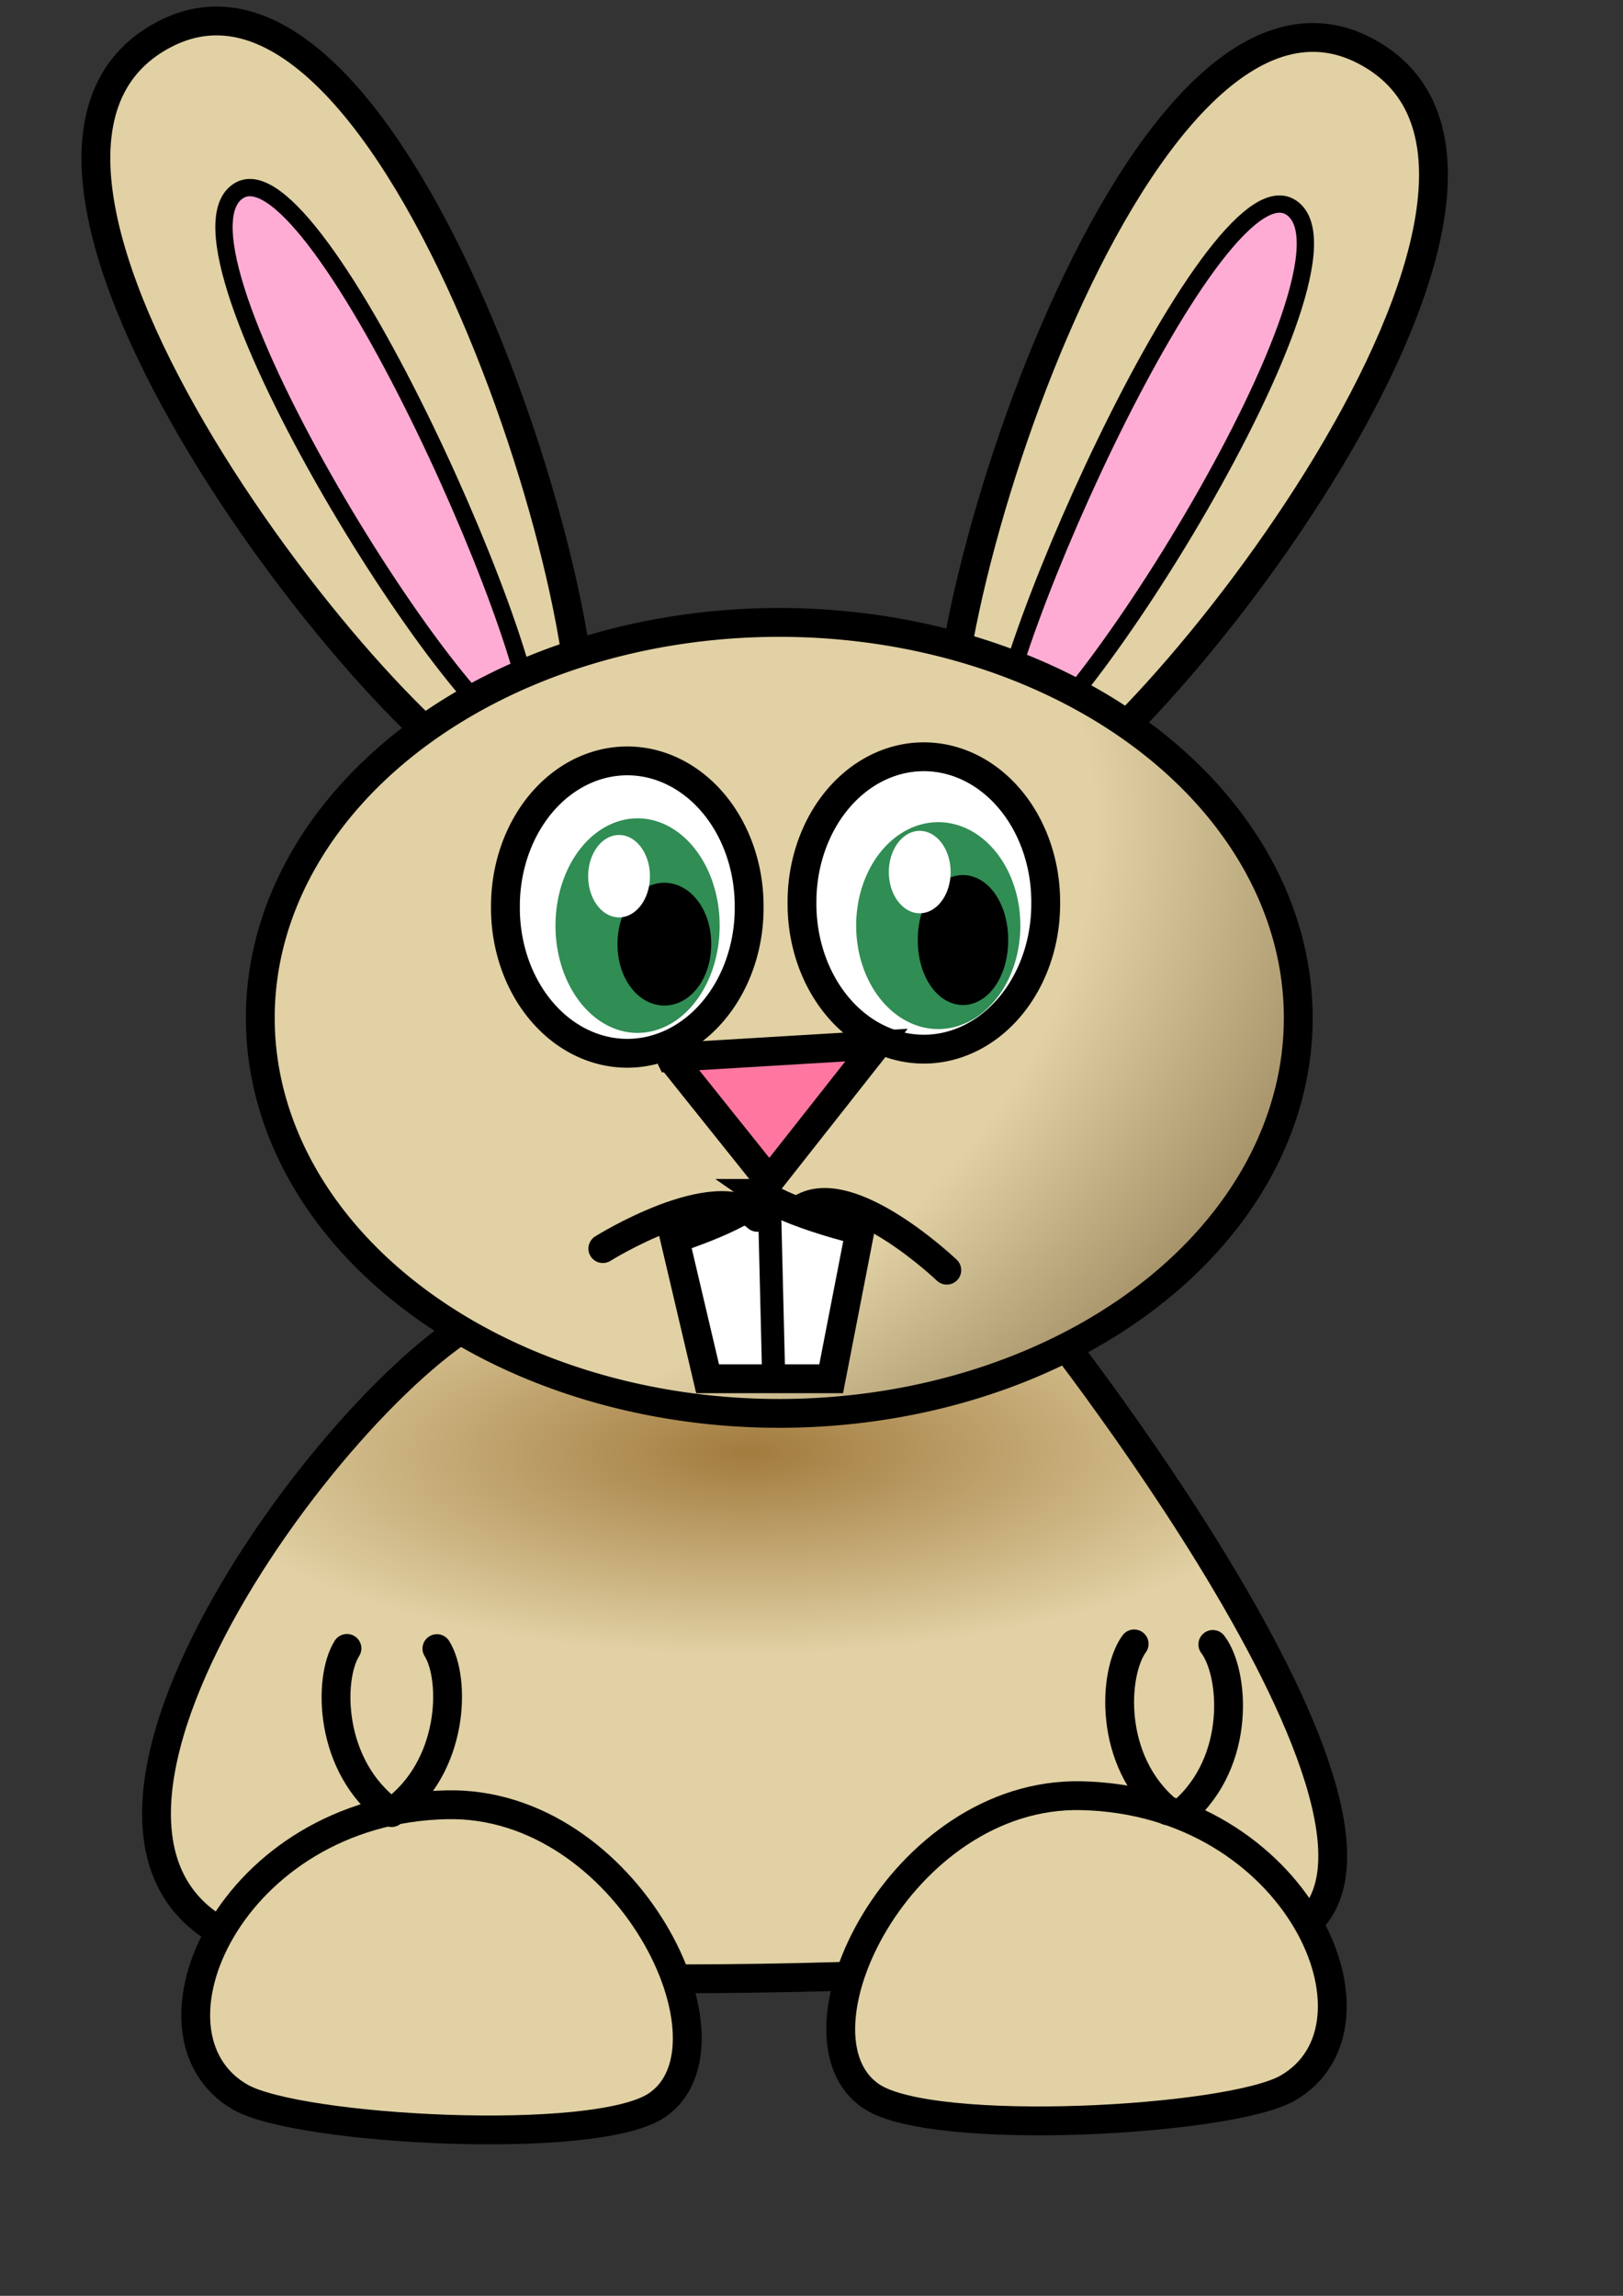 <?xml version="1.0"?><svg width="793.701" height="1122.52" xmlns="http://www.w3.org/2000/svg" xmlns:xlink="http://www.w3.org/1999/xlink">
 <rect width="100%" height="100%" fill="#333333" stroke="none"/>
 <title>Bunny</title>
 <defs>
  <linearGradient id="linearGradient42821">
   <stop stop-color="#e1d1a4" offset="0" id="stop42823"/>
   <stop stop-color="#e1d1a4" offset="0.659" id="stop42829"/>
   <stop stop-color="#9e8a61" offset="1" id="stop42825"/>
  </linearGradient>
  <linearGradient id="linearGradient41938">
   <stop stop-color="#a27b3e" offset="0" id="stop41940"/>
   <stop stop-color="#e1d1a4" offset="1" id="stop41942"/>
  </linearGradient>
  <linearGradient id="linearGradient21711">
   <stop stop-color="#8d5400" offset="0" id="stop21713"/>
   <stop stop-color="#ffbb00" offset="1" id="stop21715"/>
  </linearGradient>
  <linearGradient id="linearGradient19072">
   <stop stop-color="#000000" offset="0" id="stop19074"/>
   <stop stop-color="#000000" stop-opacity="0" offset="1" id="stop19076"/>
  </linearGradient>
  <linearGradient id="linearGradient12925">
   <stop stop-color="#ffc300" offset="0" id="stop12927"/>
   <stop stop-color="#000000" offset="0.29" id="stop12933"/>
   <stop stop-color="#7f5c00" offset="0.29" id="stop12939"/>
   <stop stop-color="#ffb800" offset="0.75" id="stop12935"/>
   <stop stop-color="#000000" offset="0.875" id="stop12937"/>
   <stop stop-color="#ffcb00" offset="1" id="stop12929"/>
  </linearGradient>
  <linearGradient y2="281.84" y1="234.649" xlink:href="#linearGradient19072" x2="94.444" x1="93.444" id="linearGradient19078" gradientUnits="userSpaceOnUse"/>
  <linearGradient y2="262.016" y1="320.46" xlink:href="#linearGradient21711" x2="261.796" x1="269.151" id="linearGradient21717" gradientUnits="userSpaceOnUse"/>
  <radialGradient xlink:href="#linearGradient41938" r="104.488" id="radialGradient41946" gradientUnits="userSpaceOnUse" gradientTransform="matrix(0.932,-6.835986e-3,2.466066e-3,0.336,31.007,361.887)" fy="511.812" fx="476.024" cy="511.812" cx="476.024"/>
  <radialGradient xlink:href="#linearGradient42821" r="92.5" id="radialGradient42827" gradientUnits="userSpaceOnUse" gradientTransform="matrix(0.517,1.261,-1.705,0.7,925.323,-391.222)" fy="421.4" fx="425.663" cy="421.4" cx="425.663"/>
 </defs>
 <g>
  <title>Layer 1</title>
  <g externalResourcesRequired="false" id="layer1">
   <path fill="#ffffff" fill-rule="evenodd" stroke-width="3" stroke-linecap="round" stroke-miterlimit="4" stroke-dashoffset="0" id="path33100" d="m276.143,315.576a8.571,11.071 0 1 1 -17.143,0a8.571,11.071 0 1 1 17.143,0z"/>
   <g externalResourcesRequired="false" transform="matrix(2.82 0 0 2.82 -975.227 -786.369)" id="g42831">
    <path fill="url(#radialGradient41946)" fill-rule="evenodd" stroke="#000000" stroke-width="5" stroke-miterlimit="4" id="path24346" d="m430.392,506.628c-26.428,12.857 -87.857,96.428 -39.285,110c31.809,8.888 141.631,5.24 173.571,-0.714c42.143,-7.858 -37.857,-108.572 -37.857,-108.572l-96.429,-0.714z"/>
    <g id="g39225">
     <path fill="#e1d1a4" fill-rule="evenodd" stroke="#000000" stroke-width="5" stroke-miterlimit="4" id="path36600" d="m445.821,413.342c7.875,-21.456 -31.273,-149.391 -71.429,-128.571c-42.157,21.858 39.286,125 60,131.428c0,0 10,-0.714 11.429,-2.857z"/>
     <path fill="#ffacd5" fill-rule="evenodd" stroke="#000000" stroke-width="3" stroke-miterlimit="4" id="path37477" d="m437.964,407.628c4.285,-10 -37.004,-104.14 -50.715,-95.714c-15.067,9.258 40.317,97.239 50.715,95.714z"/>
    </g>
    <g transform="matrix(-1 0 0 1 944.795 1.429)" id="g39229">
     <path fill="#e1d1a4" fill-rule="evenodd" stroke="#000000" stroke-width="5" stroke-miterlimit="4" id="path39231" d="m433.751,414.771c7.875,-21.456 -31.274,-149.392 -71.429,-128.572c-42.157,21.858 39.286,125 60,131.429c0,0 10,-0.714 11.429,-2.857z"/>
     <path fill="#ffacd5" fill-rule="evenodd" stroke="#000000" stroke-width="3" stroke-miterlimit="4" id="path39233" d="m425.893,409.056c4.286,-10 -37.003,-104.139 -50.714,-95.714c-15.067,9.259 40.317,97.24 50.714,95.714z"/>
    </g>
    <path fill="url(#radialGradient42827)" fill-rule="evenodd" stroke="#000000" stroke-width="5" stroke-linecap="round" stroke-miterlimit="4" stroke-dashoffset="0" id="path20834" d="m570.964,455.342a90,68.571 0 1 1 -180,0a90,68.571 0 1 1 180,0z"/>
    <path transform="rotate(-22.094 412.141 593.77)" fill="none" fill-opacity="0.75" fill-rule="evenodd" stroke="#000000" stroke-width="5" stroke-linecap="round" stroke-miterlimit="4" id="path39235" d="m413.821,593.77c-7.143,-11.429 -1.429,-25.714 3.571,-29.286"/>
    <path fill="#e1d1a4" fill-rule="evenodd" stroke="#000000" stroke-width="5" stroke-miterlimit="4" id="path21709" d="m459.678,643.914c15.6,-10.401 -5,-52.858 -36.429,-52.143c-37.42,0.85 -54.698,39.866 -35.714,50.714c10,5.714 61.429,8.571 72.143,1.429z"/>
    <path fill="#e1d1a4" fill-rule="evenodd" stroke="#000000" stroke-width="5" stroke-miterlimit="4" id="path23465" d="m496.951,642.342c-15.601,-10.4 5,-52.857 36.428,-52.143c37.421,0.851 54.698,39.867 35.714,50.715c-10,5.714 -61.428,8.571 -72.142,1.428z"/>
    <path fill="#ffffff" fill-rule="evenodd" stroke="#000000" stroke-width="5" stroke-linecap="round" stroke-miterlimit="4" stroke-dashoffset="0" id="path25221" d="m475.739,436.128a21.132,25.175 0 1 1 -42.263,0a21.132,25.175 0 1 1 42.263,0z"/>
    <path fill="#ffffff" fill-rule="evenodd" stroke="#000000" stroke-width="5" stroke-linecap="round" stroke-miterlimit="4" stroke-dashoffset="0" id="path26096" d="m527.167,435.413a21.132,25.175 0 1 1 -42.263,0a21.132,25.175 0 1 1 42.263,0z"/>
    <path fill="#ff77a1" fill-rule="evenodd" stroke="#000000" stroke-width="5" stroke-miterlimit="4" id="path26971" d="m462.107,462.199l35.714,-2.143l-18.571,23.571l-17.143,-21.429z"/>
    <path fill="#ffffff" fill-rule="evenodd" stroke="#000000" stroke-width="5" stroke-miterlimit="4" id="path27846" d="m477.821,485.77c-1.429,3.571 -15,7.857 -15,7.857l5.714,24.286l21.429,0l5,-25.714c0,0 -12.004,-2.848 -17.143,-6.429z"/>
    <path fill="none" fill-opacity="0.75" fill-rule="evenodd" stroke="#000000" stroke-width="4" stroke-miterlimit="4" id="path28721" d="m479.25,487.199l0.714,29.286"/>
    <path transform="rotate(169.804 484.821 488.141)" fill="none" fill-opacity="0.75" fill-rule="evenodd" stroke="#000000" stroke-width="5" stroke-linecap="round" stroke-miterlimit="4" id="path29596" d="m484.821,487.913c-9.286,3.571 -22.857,-15 -22.857,-15"/>
    <path transform="rotate(-158.156 477.249 489.713)" fill="none" fill-opacity="0.75" fill-rule="evenodd" stroke="#000000" stroke-width="5" stroke-linecap="round" stroke-miterlimit="4" id="path31344" d="m477.25,489.485c9.286,3.571 22.857,-15 22.857,-15"/>
    <path fill="#308d54" fill-rule="evenodd" stroke-width="3" stroke-linecap="round" stroke-miterlimit="4" stroke-dashoffset="0" id="path31346" d="m470.629,439.342a14.237,18.6 0 1 1 -28.475,0a14.237,18.6 0 1 1 28.475,0z"/>
    <path fill="#308d54" fill-rule="evenodd" stroke-width="3" stroke-linecap="round" stroke-miterlimit="4" stroke-dashoffset="0" id="path32221" d="m522.772,439.342a14.237,17.937 0 1 1 -28.475,0a14.237,17.937 0 1 1 28.475,0z"/>
    <path fill="#000000" fill-rule="evenodd" stroke="#000000" stroke-width="3" stroke-linecap="round" stroke-miterlimit="4" stroke-dashoffset="0" id="path32223" d="m467.657,442.556a6.622,9.034 0 1 1 -13.243,0a6.622,9.034 0 1 1 13.243,0z"/>
    <path fill="#000000" fill-rule="evenodd" stroke="#000000" stroke-width="3" stroke-linecap="round" stroke-miterlimit="4" stroke-dashoffset="0" id="path33098" d="m519.155,441.842a6.335,9.643 0 1 1 -12.669,0a6.335,9.643 0 1 1 12.669,0z"/>
    <path fill="#ffffff" fill-rule="evenodd" stroke-width="3" stroke-linecap="round" stroke-miterlimit="4" stroke-dashoffset="0" id="path35721" d="m458.535,430.77a5.357,7.143 0 1 1 -10.714,0a5.357,7.143 0 1 1 10.714,0z"/>
    <path fill="#ffffff" fill-rule="evenodd" stroke-width="3" stroke-linecap="round" stroke-miterlimit="4" stroke-dashoffset="0" id="path36596" d="m510.678,430.056a5.357,7.143 0 1 1 -10.714,0a5.357,7.143 0 1 1 10.714,0z"/>
    <path transform="rotate(22.414 415.284 593.77)" fill="none" fill-opacity="0.75" fill-rule="evenodd" stroke="#000000" stroke-width="5" stroke-linecap="round" stroke-miterlimit="4" id="path40110" d="m413.603,593.77c7.143,-11.429 1.429,-25.714 -3.571,-29.286"/>
    <path transform="rotate(-10.57 545.754 593.284)" fill="none" fill-opacity="0.75" fill-rule="evenodd" stroke="#000000" stroke-width="5" stroke-linecap="round" stroke-miterlimit="4" id="path40112" d="m548.345,593.284c-8.612,-10.366 -4.867,-25.29 -0.392,-29.5"/>
    <path transform="rotate(24.802 551.835 593.421)" fill="none" fill-opacity="0.75" fill-rule="evenodd" stroke="#000000" stroke-width="5" stroke-linecap="round" stroke-miterlimit="4" id="path40114" d="m550.867,593.421c5.544,-12.284 -2.036,-25.673 -7.47,-28.541"/>
   </g>
  </g>
 </g>
</svg>